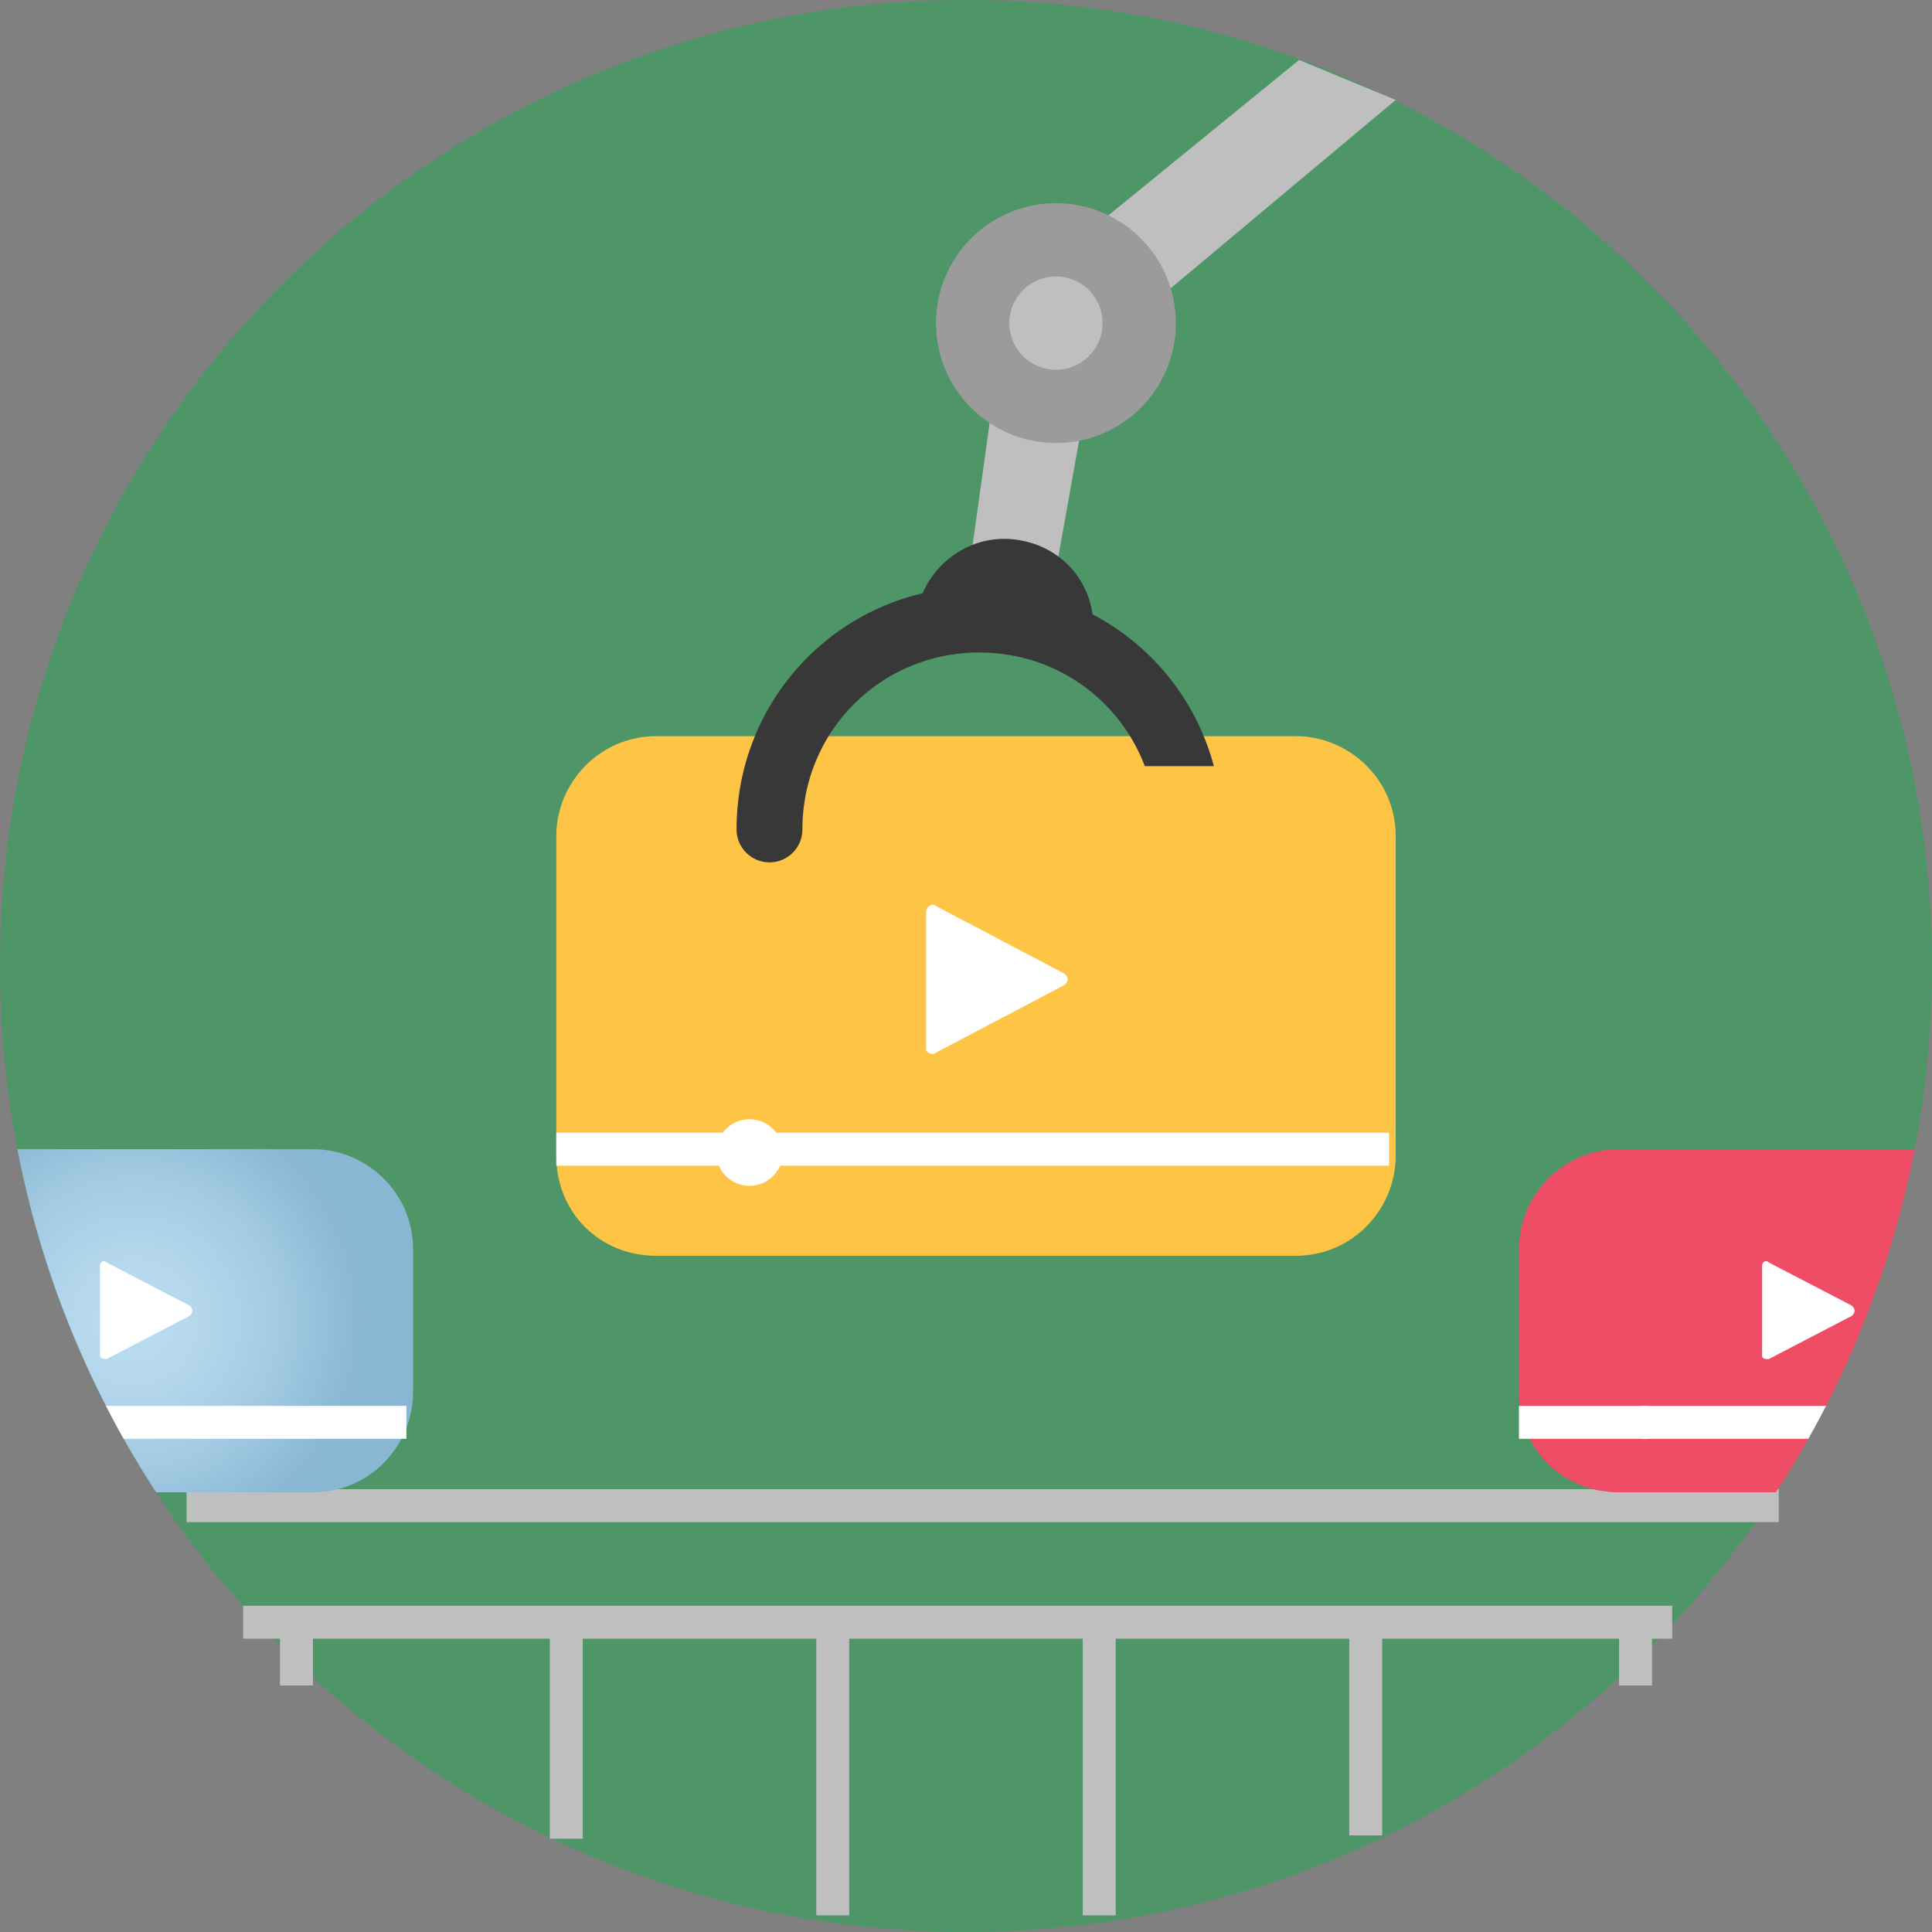 <svg enable-background="new 0 0 58 58" height="58" viewBox="0 0 58 58" width="58" xmlns="http://www.w3.org/2000/svg" xmlns:xlink="http://www.w3.org/1999/xlink"><rect x="0" y="0" width="58" height="58" fill="#808080" stroke="none"/><clipPath id="a"><path d="m29 58c-16 0-29-13-29-29 0-16 13-29 29-29 16 0 29 13 29 29 0 16-13 29-29 29z"/></clipPath><radialGradient id="b" cx="4.027" cy="39.674" gradientUnits="userSpaceOnUse" r="6.894"><stop offset="0" stop-color="#bbddf1"/><stop offset=".262" stop-color="#b5d8ed"/><stop offset=".616" stop-color="#a4cbe3"/><stop offset="1" stop-color="#89b6d3"/></radialGradient><path d="m29 58c-16 0-29-13-29-29 0-16 13-29 29-29 16 0 29 13 29 29 0 16-13 29-29 29z" fill="#4e9667"/><path d="m16.7 34.7v-9.6c0-1.6 1.3-3 3-3h19.2c1.6 0 3 1.3 3 3v9.6c0 1.6-1.3 3-3 3h-19.2c-1.7 0-3-1.3-3-3z" fill="#fec446"/><path d="m27.8 31.5v-4.1c0-.2.2-.3.3-.2l3.8 2c.2.1.2.3 0 .4l-3.8 2c-.1.1-.3 0-.3-.1z" fill="#fff"/><path d="m16.7 34.5h25" fill="none" stroke="#fff" stroke-miterlimit="10" stroke-width=".989"/><circle cx="22.5" cy="34.6" fill="#fff" r="1"/><path d="m41.9 3-9.2 7.7-1.8-2.3 8.1-6.6z" fill="#bfbfbf"/><path d="m23.1 24.9c0-3.5 2.8-6.3 6.3-6.3s6.3 2.8 6.3 6.3" fill="none" stroke="#383838" stroke-linecap="round" stroke-miterlimit="10" stroke-width="1.977"/><path d="m32.9 10.4-1.5 8.4-2.5-.3 1.2-8.6z" fill="#bfbfbf"/><circle cx="31.7" cy="9.7" fill="#9b9b9b" r="3.6"/><circle cx="31.7" cy="9.7" fill="#bfbfbf" r="1.4"/><path d="m31.8 23h5.5v3.1h-5.5z" fill="#fec446"/><g fill="none" stroke="#bfbfbf" stroke-miterlimit="10" stroke-width=".989"><path d="m5.6 45.2h47.8"/><path d="m7.3 48.7h42.9"/><path d="m17 55.2v-6.7"/><path d="m25 57.5v-8.5"/><path d="m33 57.5v-8.5"/><path d="m41 55.1v-6.1"/><path d="m49.1 50.6v-1.6"/><path d="m8.9 50.6v-1.6"/></g><g clip-path="url(#a)"><path d="m45.6 41.8v-4.3c0-1.6 1.3-3 3-3h10.7c1.6 0 3 1.3 3 3v4.3c0 1.6-1.3 3-3 3h-10.7c-1.7 0-3-1.3-3-3z" fill="#ee4d65"/><path d="m52.9 40.7v-2.7c0-.1.1-.2.2-.1l2.5 1.3c.1.1.1.2 0 .3l-2.5 1.3c-.1 0-.2 0-.2-.1z" fill="#fff"/><path d="m45.6 42.7h16.5" fill="none" stroke="#fff" stroke-miterlimit="10" stroke-width=".989"/><circle cx="49.4" cy="42.7" fill="#fff" r=".5"/></g><g clip-path="url(#a)"><path d="m-4.3 41.8v-4.3c0-1.6 1.3-3 3-3h10.7c1.6 0 3 1.3 3 3v4.3c0 1.6-1.3 3-3 3h-10.7c-1.6 0-3-1.3-3-3z" fill="url(#b)"/><path d="m3 40.7v-2.7c0-.1.1-.2.2-.1l2.5 1.3c.1.1.1.2 0 .3l-2.5 1.3s-.2 0-.2-.1z" fill="#fff"/><g stroke-miterlimit="10" stroke-width=".989"><path d="m-4.3 42.7h16.5" fill="none" stroke="#fff"/><circle cx="-.4" cy="42.7" fill="#f4f4f4" r=".5" stroke="#462b4b"/></g></g><path d="m27.5 18.5c.2-1.4 1.5-2.5 3-2.3s2.5 1.5 2.3 3z" fill="#383838"/></svg>